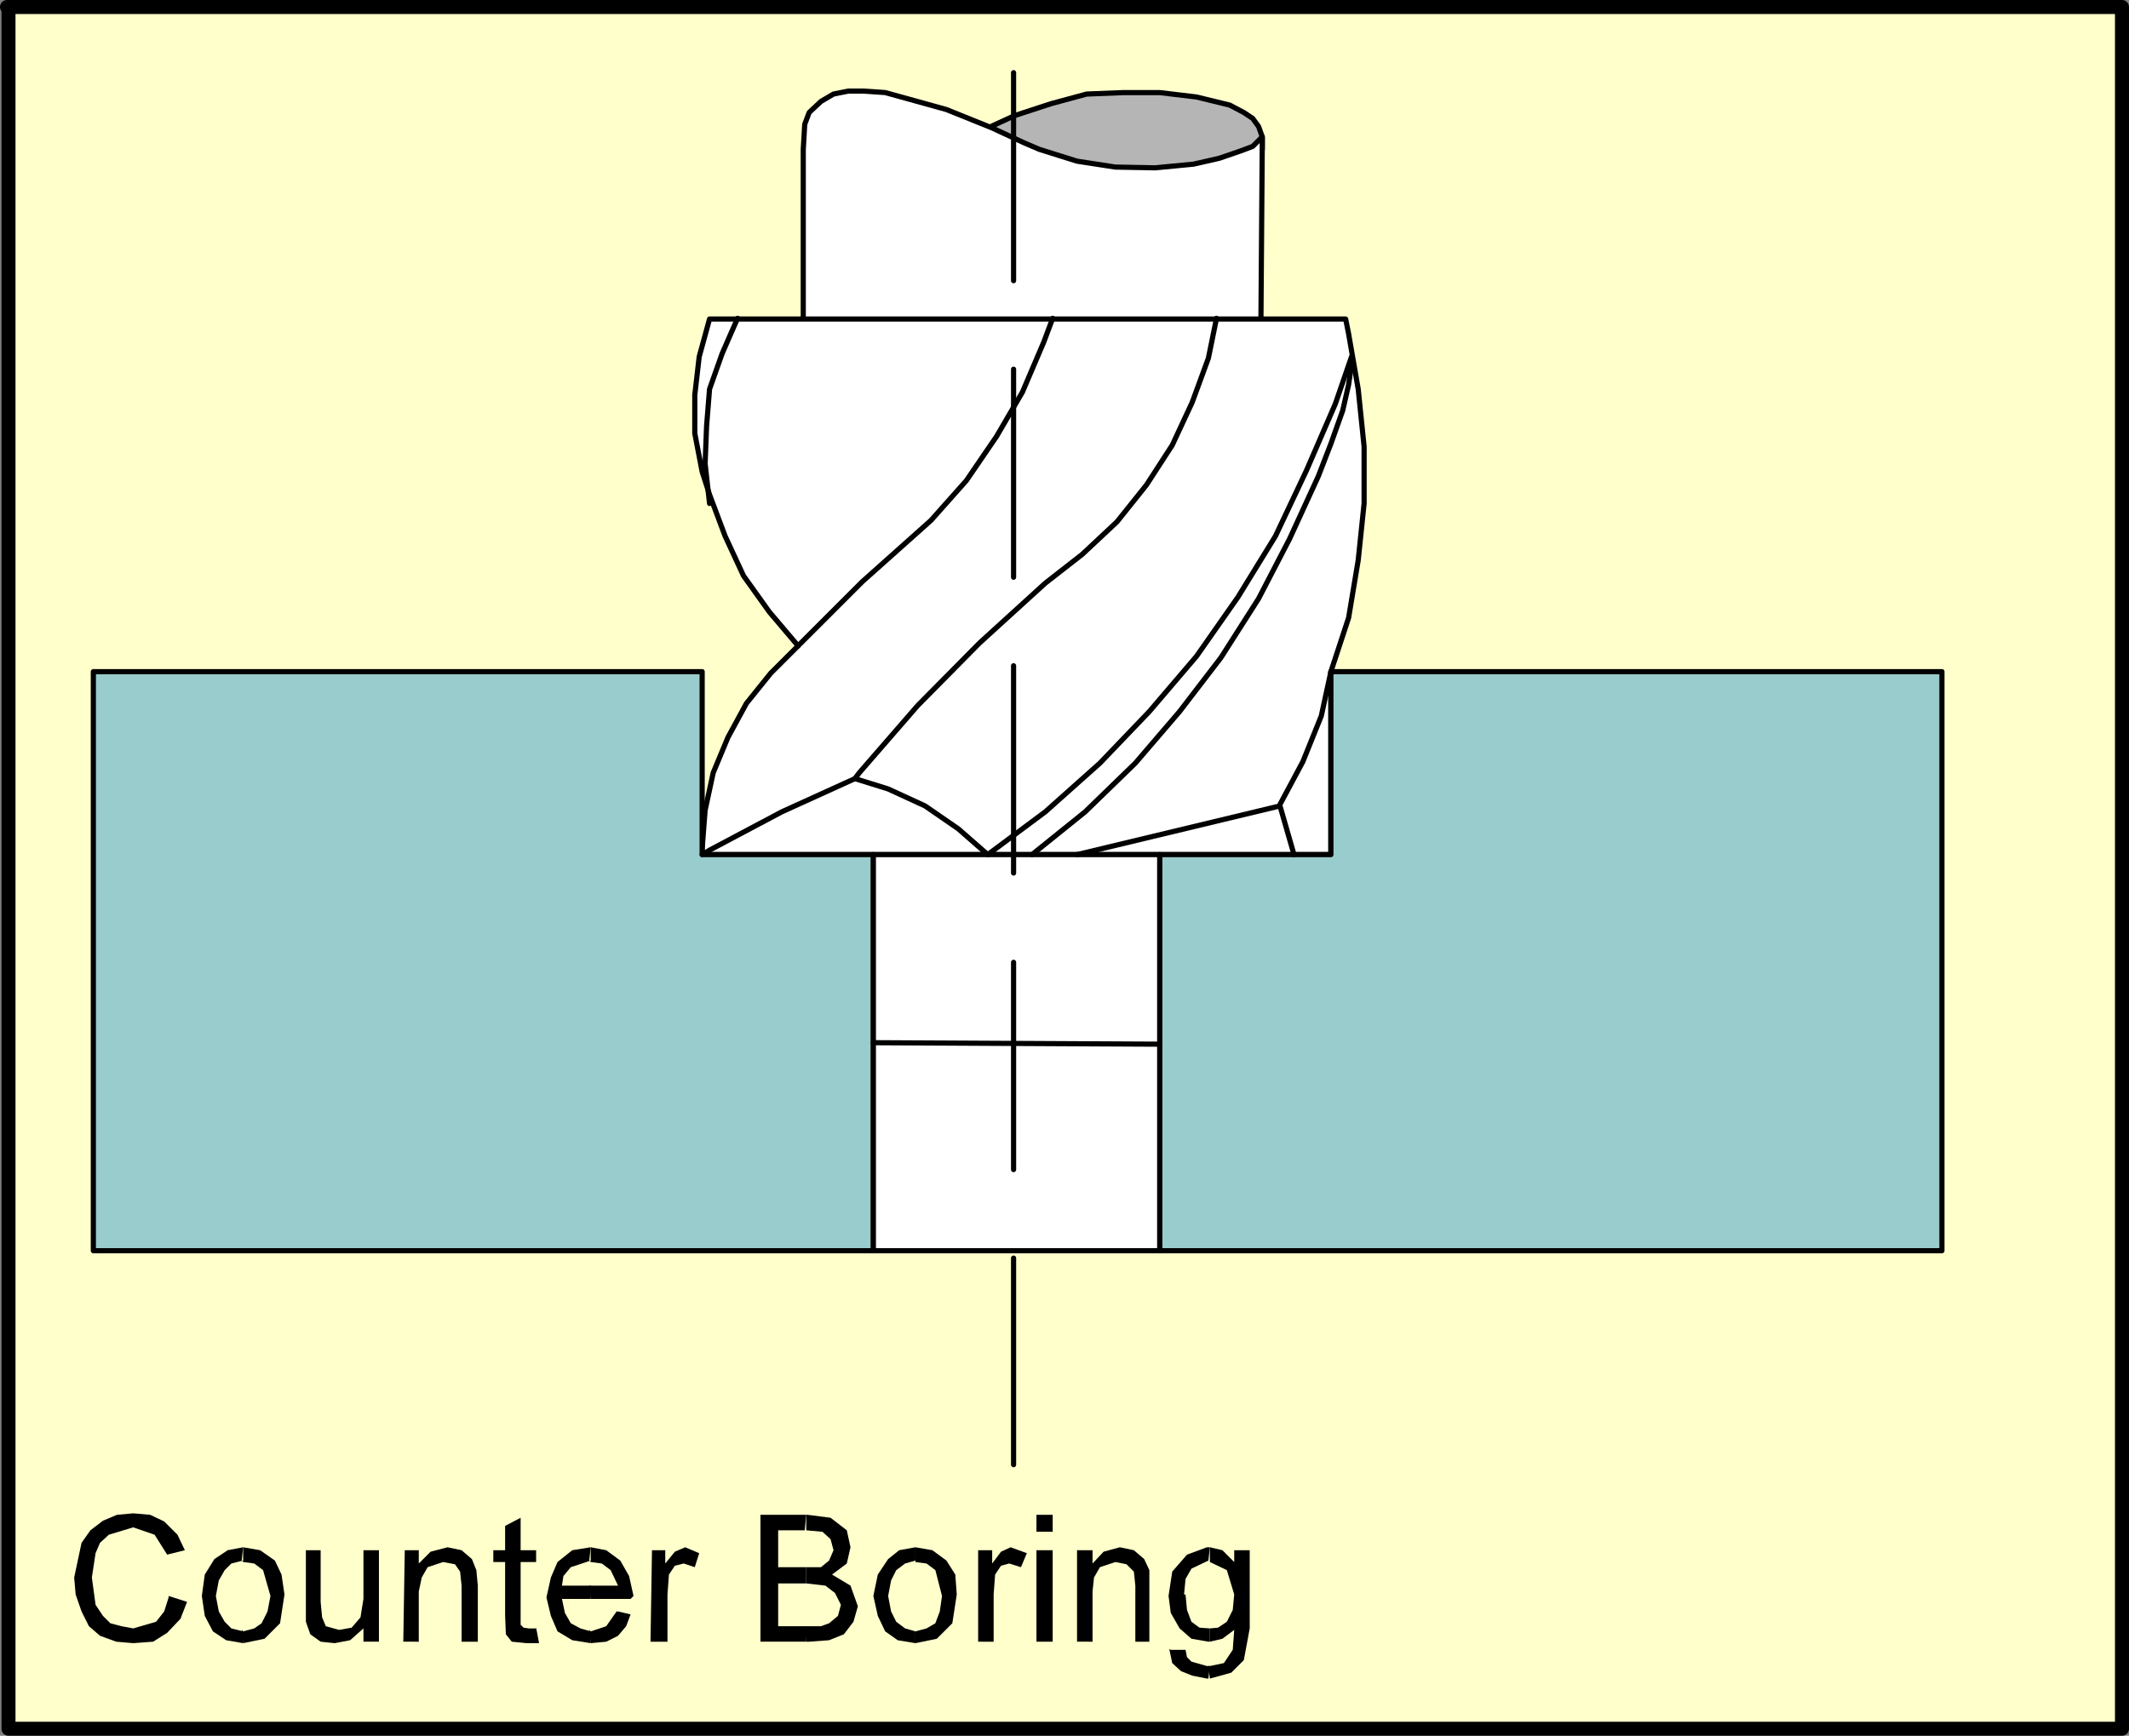 <?xml version="1.0" encoding="UTF-8" standalone="no"?>
<svg
   version="1.0"
   width="123.353mm"
   height="100.592mm"
   id="svg49"
   sodipodi:docname="Counter Boring.wmf"
   xmlns:inkscape="http://www.inkscape.org/namespaces/inkscape"
   xmlns:sodipodi="http://sodipodi.sourceforge.net/DTD/sodipodi-0.dtd"
   xmlns="http://www.w3.org/2000/svg"
   xmlns:svg="http://www.w3.org/2000/svg">
  <rect width="100%" height="100%" fill="#808080" stroke="none"/>
  <sodipodi:namedview
     id="namedview49"
     pagecolor="#ffffff"
     bordercolor="#000000"
     borderopacity="0.25"
     inkscape:showpageshadow="2"
     inkscape:pageopacity="0.0"
     inkscape:pagecheckerboard="0"
     inkscape:deskcolor="#d1d1d1"
     inkscape:document-units="mm" />
  <defs
     id="defs1">
    <pattern
       id="WMFhbasepattern"
       patternUnits="userSpaceOnUse"
       width="6"
       height="6"
       x="0"
       y="0" />
  </defs>
  <path
     style="fill:#ffffcc;fill-opacity:1;fill-rule:evenodd;stroke:none"
     d="M 1.535,1.535 H 464.68 V 378.655 H 1.858 V 1.535 v 0 z"
     id="path1" />
  <path
     style="fill:none;stroke:#000000;stroke-width:3.07px;stroke-linecap:round;stroke-linejoin:round;stroke-miterlimit:4;stroke-dasharray:none;stroke-opacity:1"
     d="M 1.535,1.535 H 464.68 V 378.655 H 1.858 V 1.535 v 0"
     id="path2" />
  <path
     style="fill:#b5b5b5;fill-opacity:1;fill-rule:evenodd;stroke:none"
     d="m 273.346,35.305 -2.424,5.655 h -65.771 v -5.332 l 10.342,-6.625 0.808,-0.969 5.979,-2.747 7.918,-2.585 7.757,-2.1 8.08,-0.323 h 7.918 l 8.08,0.969 7.272,1.777 3.07,1.616 1.939,1.293 1.293,1.777 0.808,2.262 v 2.747 l -2.747,2.908 v 0 z"
     id="path3" />
  <path
     style="fill:none;stroke:#000000;stroke-width:1.131px;stroke-linecap:round;stroke-linejoin:round;stroke-miterlimit:4;stroke-dasharray:none;stroke-opacity:1"
     d="m 273.346,35.305 -2.424,5.655 h -65.771 v -5.332 l 10.342,-6.625 0.808,-0.969 5.979,-2.747 7.918,-2.585 7.757,-2.1 8.08,-0.323 h 7.918 l 8.08,0.969 7.272,1.777 3.07,1.616 1.939,1.293 1.293,1.777 0.808,2.262 v 2.747 l -2.747,2.908 v 0"
     id="path4" />
  <path
     style="fill:#ffffff;fill-opacity:1;fill-rule:evenodd;stroke:none"
     d="m 276.093,74.083 0.323,-42.818 v -1.293 l -2.101,2.1 -2.586,0.969 -4.686,1.616 -5.656,1.293 -8.403,0.808 -8.726,-0.162 -8.403,-1.293 -8.242,-2.585 -3.394,-1.454 -6.949,-3.232 -10.019,-4.039 -8.726,-2.424 -4.686,-1.293 -4.686,-0.323 h -3.394 l -3.232,0.646 -2.747,1.616 -2.586,2.424 -0.97,2.585 -0.323,5.494 v 0 41.364 h 100.515 v 0 z"
     id="path5" />
  <path
     style="fill:none;stroke:#000000;stroke-width:1.131px;stroke-linecap:round;stroke-linejoin:round;stroke-miterlimit:4;stroke-dasharray:none;stroke-opacity:1"
     d="m 276.093,74.083 0.323,-42.818 v -1.293 l -2.101,2.1 -2.586,0.969 -4.686,1.616 -5.656,1.293 -8.403,0.808 -8.726,-0.162 -8.403,-1.293 -8.242,-2.585 -3.394,-1.454 -6.949,-3.232 -10.019,-4.039 -8.726,-2.424 -4.686,-1.293 -4.686,-0.323 h -3.394 l -3.232,0.646 -2.747,1.616 -2.586,2.424 -0.97,2.585 -0.323,5.494 v 0 41.364 h 100.515 v 0"
     id="path6" />
  <path
     style="fill:#ffffff;fill-opacity:1;fill-rule:evenodd;stroke:none"
     d="m 291.445,187.187 v -40.071 l 3.878,-11.795 2.101,-12.603 1.293,-12.441 V 97.835 l -1.293,-12.603 -2.101,-12.118 -0.646,-3.232 H 155.378 l -2.262,8.24 -0.97,8.402 v 8.402 l 1.616,8.402 1.616,5.009 3.394,9.048 4.04,8.725 5.656,7.917 6.302,7.433 v 0 l -5.979,5.978 -5.333,6.625 -4.04,7.433 -3.232,7.756 -1.778,8.24 -0.646,8.402 v 1.293 z"
     id="path7" />
  <path
     style="fill:none;stroke:#000000;stroke-width:1.131px;stroke-linecap:round;stroke-linejoin:round;stroke-miterlimit:4;stroke-dasharray:none;stroke-opacity:1"
     d="m 291.445,187.187 v -40.071 l 3.878,-11.795 2.101,-12.603 1.293,-12.441 V 97.835 l -1.293,-12.603 -2.101,-12.118 -0.646,-3.232 H 155.378 l -2.262,8.24 -0.97,8.402 v 8.402 l 1.616,8.402 1.616,5.009 3.394,9.048 4.04,8.725 5.656,7.917 6.302,7.433 v 0 l -5.979,5.978 -5.333,6.625 -4.04,7.433 -3.232,7.756 -1.778,8.24 -0.646,8.402 v 1.293 h 137.683 v 0"
     id="path8" />
  <path
     style="fill:#99cccc;fill-opacity:1;fill-rule:evenodd;stroke:none"
     d="M 191.253,273.953 H 20.442 V 147.116 H 153.762 v 40.071 h 37.491 z"
     id="path9" />
  <path
     style="fill:none;stroke:#000000;stroke-width:1.131px;stroke-linecap:round;stroke-linejoin:round;stroke-miterlimit:4;stroke-dasharray:none;stroke-opacity:1"
     d="M 191.253,273.953 H 20.442 V 147.116 H 153.762 v 40.071 h 37.491 v 86.767 0"
     id="path10" />
  <path
     style="fill:#99cccc;fill-opacity:1;fill-rule:evenodd;stroke:none"
     d="M 253.954,273.953 H 425.25 V 147.116 H 291.445 v 40.071 h -37.491 z"
     id="path11" />
  <path
     style="fill:none;stroke:#000000;stroke-width:1.131px;stroke-linecap:round;stroke-linejoin:round;stroke-miterlimit:4;stroke-dasharray:none;stroke-opacity:1"
     d="M 253.954,273.953 H 425.25 V 147.116 H 291.445 v 40.071 h -37.491 v 86.767 0"
     id="path12" />
  <path
     style="fill:#ffffff;fill-opacity:1;fill-rule:evenodd;stroke:none"
     d="m 191.253,187.187 h 62.701 v 86.767 h -62.701 z"
     id="path13" />
  <path
     style="fill:none;stroke:#000000;stroke-width:1.131px;stroke-linecap:round;stroke-linejoin:round;stroke-miterlimit:4;stroke-dasharray:none;stroke-opacity:1"
     d="m 191.253,187.187 h 62.701 v 86.767 h -62.701 v -86.767 0"
     id="path14" />
  <path
     style="fill:none;stroke:#000000;stroke-width:1.131px;stroke-linecap:round;stroke-linejoin:round;stroke-miterlimit:4;stroke-dasharray:none;stroke-opacity:1"
     d="m 191.253,228.389 62.701,0.323"
     id="path15" />
  <path
     style="fill:none;stroke:#000000;stroke-width:1.131px;stroke-linecap:round;stroke-linejoin:round;stroke-miterlimit:4;stroke-dasharray:none;stroke-opacity:1"
     d="m 161.519,69.721 -1.778,4.039 -1.616,3.716 -2.747,7.756 -0.646,8.079 -0.323,8.24 0.97,8.725"
     id="path16" />
  <path
     style="fill:none;stroke:#000000;stroke-width:1.131px;stroke-linecap:round;stroke-linejoin:round;stroke-miterlimit:4;stroke-dasharray:none;stroke-opacity:1"
     d="m 230.522,69.721 -1.939,5.17 -4.686,10.987 -5.656,9.695 -6.626,9.695 -7.757,8.725 -15.029,13.411 -14.059,14.057"
     id="path17" />
  <path
     style="fill:none;stroke:#000000;stroke-width:1.131px;stroke-linecap:round;stroke-linejoin:round;stroke-miterlimit:4;stroke-dasharray:none;stroke-opacity:1"
     d="m 266.397,69.721 -1.778,8.725 -3.555,9.695 -4.363,9.371 -5.656,8.725 -6.464,8.079 -7.595,7.109 -8.08,6.301 -14.382,13.088 -13.574,13.734 -12.766,14.703 -0.97,1.293"
     id="path18" />
  <path
     style="fill:none;stroke:#000000;stroke-width:1.131px;stroke-linecap:round;stroke-linejoin:round;stroke-miterlimit:4;stroke-dasharray:none;stroke-opacity:1"
     d="m 216.301,187.187 12.605,-9.371 11.958,-10.664 10.827,-11.31 10.342,-12.118 9.05,-12.926 8.242,-13.411 6.787,-14.38 6.302,-14.542 3.555,-10.341"
     id="path19" />
  <path
     style="fill:none;stroke:#000000;stroke-width:1.131px;stroke-linecap:round;stroke-linejoin:round;stroke-miterlimit:4;stroke-dasharray:none;stroke-opacity:1"
     d="m 225.997,187.187 11.635,-9.371 10.989,-10.664 9.696,-11.31 9.05,-11.795 8.242,-12.926 6.787,-13.088 6.302,-13.734 2.747,-7.109 2.586,-7.271 1.293,-5.655 0.808,-5.494"
     id="path20" />
  <path
     style="fill:none;stroke:#000000;stroke-width:1.131px;stroke-linecap:round;stroke-linejoin:round;stroke-miterlimit:4;stroke-dasharray:none;stroke-opacity:1"
     d="m 280.295,176.199 5.01,-9.371 4.04,-10.018 2.101,-9.695"
     id="path21" />
  <path
     style="fill:none;stroke:#000000;stroke-width:1.131px;stroke-linecap:round;stroke-linejoin:round;stroke-miterlimit:4;stroke-dasharray:none;stroke-opacity:1"
     d="m 216.301,187.187 -6.464,-5.655 -7.272,-5.009 -8.08,-3.716 -7.272,-2.262 -15.998,7.271 -15.837,8.402 -1.616,0.969"
     id="path22" />
  <path
     style="fill:none;stroke:#000000;stroke-width:1.131px;stroke-linecap:round;stroke-linejoin:round;stroke-miterlimit:4;stroke-dasharray:none;stroke-opacity:1"
     d="m 235.855,187.187 44.44,-10.664 3.07,10.664"
     id="path23" />
  <path
     style="fill:none;stroke:#000000;stroke-width:1.131px;stroke-linecap:round;stroke-linejoin:round;stroke-miterlimit:4;stroke-dasharray:none;stroke-opacity:1"
     d="M 221.957,320.811 V 275.569"
     id="path24" />
  <path
     style="fill:none;stroke:#000000;stroke-width:1.131px;stroke-linecap:round;stroke-linejoin:round;stroke-miterlimit:4;stroke-dasharray:none;stroke-opacity:1"
     d="M 221.957,256.18 V 210.777"
     id="path25" />
  <path
     style="fill:none;stroke:#000000;stroke-width:1.131px;stroke-linecap:round;stroke-linejoin:round;stroke-miterlimit:4;stroke-dasharray:none;stroke-opacity:1"
     d="M 221.957,191.226 V 145.823"
     id="path26" />
  <path
     style="fill:none;stroke:#000000;stroke-width:1.131px;stroke-linecap:round;stroke-linejoin:round;stroke-miterlimit:4;stroke-dasharray:none;stroke-opacity:1"
     d="M 221.957,126.434 V 80.869"
     id="path27" />
  <path
     style="fill:none;stroke:#000000;stroke-width:1.131px;stroke-linecap:round;stroke-linejoin:round;stroke-miterlimit:4;stroke-dasharray:none;stroke-opacity:1"
     d="M 221.957,61.48 V 15.916"
     id="path28" />
  <path
     style="fill:#000000;fill-opacity:1;fill-rule:evenodd;stroke:none"
     d="m 36.926,349.571 4.04,1.293 -1.454,3.716 -2.909,3.07 -3.07,1.939 -4.363,0.323 -3.717,-0.323 -3.555,-1.293 -2.424,-2.1 -1.616,-3.232 -1.293,-3.716 -0.323,-3.716 1.616,-7.594 1.939,-2.747 2.747,-2.1 3.07,-1.293 3.555,-0.323 3.717,0.323 3.07,1.454 2.909,2.908 1.616,3.393 -3.878,0.969 -2.747,-4.363 -4.686,-1.616 -5.333,1.616 -1.939,1.777 -0.97,2.262 -0.808,5.332 0.808,5.978 1.616,2.424 1.616,1.616 2.424,0.646 2.586,0.485 5.01,-1.454 1.778,-2.262 0.97,-3.07 v 0 0 z"
     id="path29" />
  <path
     style="fill:#000000;fill-opacity:1;fill-rule:evenodd;stroke:none"
     d="m 52.924,357.004 0.323,2.908 4.686,-0.969 3.394,-3.393 0.97,-6.301 -0.646,-4.363 -1.454,-3.07 -3.232,-2.262 -3.717,-0.646 v 3.232 l 2.424,0.323 1.939,1.454 1.616,5.655 -0.646,3.393 -1.293,2.585 -1.616,1.131 -2.424,0.646 v 0 z"
     id="path30" />
  <path
     style="fill:#000000;fill-opacity:1;fill-rule:evenodd;stroke:none"
     d="m 52.924,341.815 0.323,-2.908 v 0 l -3.394,0.646 -2.909,1.939 -2.101,3.393 -0.646,4.686 0.646,4.363 1.778,3.393 2.909,1.939 3.717,0.646 v -2.585 l -2.586,-0.646 -1.454,-1.454 -1.293,-2.262 -0.646,-3.393 0.646,-3.393 1.293,-2.262 1.454,-1.454 2.586,-0.646 v 0.323 0 z"
     id="path31" />
  <path
     style="fill:#000000;fill-opacity:1;fill-rule:evenodd;stroke:none"
     d="m 79.588,359.589 v -2.908 l -2.909,2.585 -3.394,0.646 -3.07,-0.323 -2.262,-1.616 -0.97,-2.747 v -3.232 -12.441 h 3.232 v 11.31 l 0.323,3.393 0.808,1.939 2.909,0.808 2.747,-0.485 1.939,-2.262 0.646,-4.039 v -10.664 h 3.394 v 20.035 z"
     id="path32" />
  <path
     style="fill:#000000;fill-opacity:1;fill-rule:evenodd;stroke:none"
     d="m 88.314,359.589 0.323,-20.035 h 3.07 v 2.908 l 2.586,-2.585 3.717,-0.969 3.07,0.646 2.262,1.939 0.97,2.424 0.323,3.393 v 12.28 h -3.555 v -12.28 l -0.323,-3.07 -1.131,-1.616 -2.586,-0.485 -3.394,1.131 -1.293,2.262 -0.646,3.07 v 10.987 H 88.638 v 0 z"
     id="path33" />
  <path
     style="fill:#000000;fill-opacity:1;fill-rule:evenodd;stroke:none"
     d="m 117.402,356.519 0.646,3.393 h -2.747 l -3.232,-0.323 -1.293,-1.616 -0.162,-4.039 v -11.795 h -2.586 v -2.585 h 2.586 v -5.332 l 3.394,-1.777 v 7.109 h 3.394 v 2.585 h -3.394 v 11.795 1.939 l 0.646,0.646 1.131,0.162 h 1.616 v 0 0 z"
     id="path34" />
  <path
     style="fill:#000000;fill-opacity:1;fill-rule:evenodd;stroke:none"
     d="m 129.037,357.004 0.323,2.908 v 0 l 3.394,-0.323 2.586,-1.293 1.778,-2.1 0.97,-2.585 -2.747,-0.646 h -0.323 l -2.262,3.232 -3.394,1.131 v 0 0 z"
     id="path35" />
  <path
     style="fill:#000000;fill-opacity:1;fill-rule:evenodd;stroke:none"
     d="m 129.037,347.309 0.323,2.908 h 8.726 l 0.646,-0.646 -0.97,-4.363 -1.939,-3.393 -3.07,-2.262 -3.394,-0.646 v 3.232 l 2.424,0.323 1.939,1.454 1.616,3.393 h -5.979 v 0 z"
     id="path36" />
  <path
     style="fill:#000000;fill-opacity:1;fill-rule:evenodd;stroke:none"
     d="m 129.037,341.815 0.323,-2.908 v 0 l -4.04,0.646 -3.232,2.585 -1.454,3.393 -0.97,4.363 0.97,4.039 1.454,3.393 3.232,1.939 4.04,0.646 v -2.585 l -2.262,-0.646 -2.101,-1.131 -1.293,-2.262 -0.646,-3.07 h 6.302 v -2.908 h -6.302 l 0.323,-2.1 1.616,-1.939 4.363,-1.454 v 0.323 0 z"
     id="path37" />
  <path
     style="fill:#000000;fill-opacity:1;fill-rule:evenodd;stroke:none"
     d="m 142.45,359.589 0.323,-20.035 h 2.909 v 2.908 l 2.101,-2.585 2.262,-0.969 3.07,1.293 -0.97,3.07 -2.424,-0.808 -1.939,0.485 -1.293,1.939 -0.323,4.363 v 10.341 h -3.394 v 0 z"
     id="path38" />
  <path
     style="fill:#000000;fill-opacity:1;fill-rule:evenodd;stroke:none"
     d="m 176.225,356.196 0.323,3.393 h 0.646 l 4.363,-0.323 3.232,-1.293 2.101,-2.747 0.97,-3.393 -1.616,-4.524 -4.04,-2.424 3.232,-2.424 0.808,-3.555 -0.808,-3.716 -3.555,-2.747 -5.01,-0.646 h -0.323 v 3.393 l 3.555,0.323 1.778,1.616 0.646,2.424 -0.97,2.262 -1.778,1.454 h -3.232 v 3.555 0 l 4.202,0.485 2.101,1.616 1.293,2.585 -0.646,2.424 -1.939,1.616 -1.778,0.646 h -2.586 -0.646 v 0 z"
     id="path39" />
  <path
     style="fill:#000000;fill-opacity:1;fill-rule:evenodd;stroke:none"
     d="m 176.225,335.191 0.323,-3.393 h -10.019 v 27.791 h 10.019 v -3.393 h -6.141 v -9.371 h 6.141 v -3.555 h -0.323 -5.818 v -8.079 h 5.333 0.808 v 0 z"
     id="path40" />
  <path
     style="fill:#000000;fill-opacity:1;fill-rule:evenodd;stroke:none"
     d="m 200.465,357.004 v 2.908 l 4.686,-0.969 3.394,-3.393 0.97,-6.301 -0.323,-4.363 -1.939,-3.07 -3.07,-2.262 -3.717,-0.646 v 3.232 l 2.424,0.323 1.939,1.454 1.454,5.655 -0.485,3.393 -0.97,2.585 -1.939,1.131 -2.424,0.646 v 0 z"
     id="path41" />
  <path
     style="fill:#000000;fill-opacity:1;fill-rule:evenodd;stroke:none"
     d="m 200.465,341.815 v -2.908 0 l -3.555,0.646 -2.424,1.939 -2.262,3.393 -0.97,4.686 0.97,4.363 1.616,3.393 2.747,1.939 3.878,0.646 v -2.585 l -2.262,-0.646 -1.939,-1.454 -1.131,-2.262 -0.646,-3.393 0.646,-3.393 1.131,-2.262 1.939,-1.454 2.262,-0.646 v 0.323 0 z"
     id="path42" />
  <path
     style="fill:#000000;fill-opacity:1;fill-rule:evenodd;stroke:none"
     d="m 214.201,359.589 v -20.035 h 3.07 v 2.908 l 1.939,-2.585 2.101,-0.969 3.555,1.293 -1.293,3.07 -2.586,-0.808 -1.778,0.485 -1.293,1.939 -0.323,4.363 v 10.341 z"
     id="path43" />
  <path
     style="fill:#000000;fill-opacity:1;fill-rule:evenodd;stroke:none"
     d="m 226.967,335.191 v -3.393 h 3.555 v 3.716 h -3.555 v 0 z"
     id="path44" />
  <path
     style="fill:#000000;fill-opacity:1;fill-rule:evenodd;stroke:none"
     d="m 226.967,359.589 v -20.035 h 3.555 v 20.035 z"
     id="path45" />
  <path
     style="fill:#000000;fill-opacity:1;fill-rule:evenodd;stroke:none"
     d="m 235.855,359.589 v -20.035 h 3.394 v 2.908 l 2.424,-2.585 3.555,-0.969 3.07,0.646 2.262,1.939 1.131,2.424 v 3.393 12.28 h -3.07 v -12.28 l -0.323,-3.07 -1.616,-1.616 -2.424,-0.485 -3.394,1.131 -1.293,2.262 -0.323,3.07 v 10.987 z"
     id="path46" />
  <path
     style="fill:#000000;fill-opacity:1;fill-rule:evenodd;stroke:none"
     d="m 264.62,364.921 0.323,2.747 4.686,-1.293 2.747,-2.747 1.293,-6.948 v -17.127 h -3.394 v 2.585 l -2.586,-2.585 -2.747,-0.646 v 3.232 l 3.717,1.777 1.616,5.332 -0.323,3.393 -1.293,2.585 -1.939,1.293 -1.778,0.162 v 2.908 l 2.747,-0.646 2.586,-1.939 -0.323,4.363 -1.939,2.908 -3.07,0.646 v 0 z"
     id="path47" />
  <path
     style="fill:#000000;fill-opacity:1;fill-rule:evenodd;stroke:none"
     d="m 264.62,341.815 0.323,-2.908 h -0.646 l -4.363,1.616 -3.232,3.716 -0.808,5.332 0.485,3.716 1.939,3.393 2.586,2.262 3.717,0.646 h 0.323 v -2.908 l -2.262,-0.162 -1.778,-1.293 -0.97,-2.585 -0.323,-3.393 h -0.323 l 0.323,-3.393 1.293,-2.262 3.717,-1.777 0.323,0.323 v 0 z"
     id="path48" />
  <path
     style="fill:#000000;fill-opacity:1;fill-rule:evenodd;stroke:none"
     d="m 264.62,367.668 0.323,-2.747 h -0.646 l -3.394,-0.969 -0.97,-0.969 -0.323,-1.616 h -3.232 l -0.323,-0.162 0.646,3.07 1.939,1.777 2.424,0.969 3.232,0.646 h 0.646 v 0 z"
     id="path49" />
</svg>
